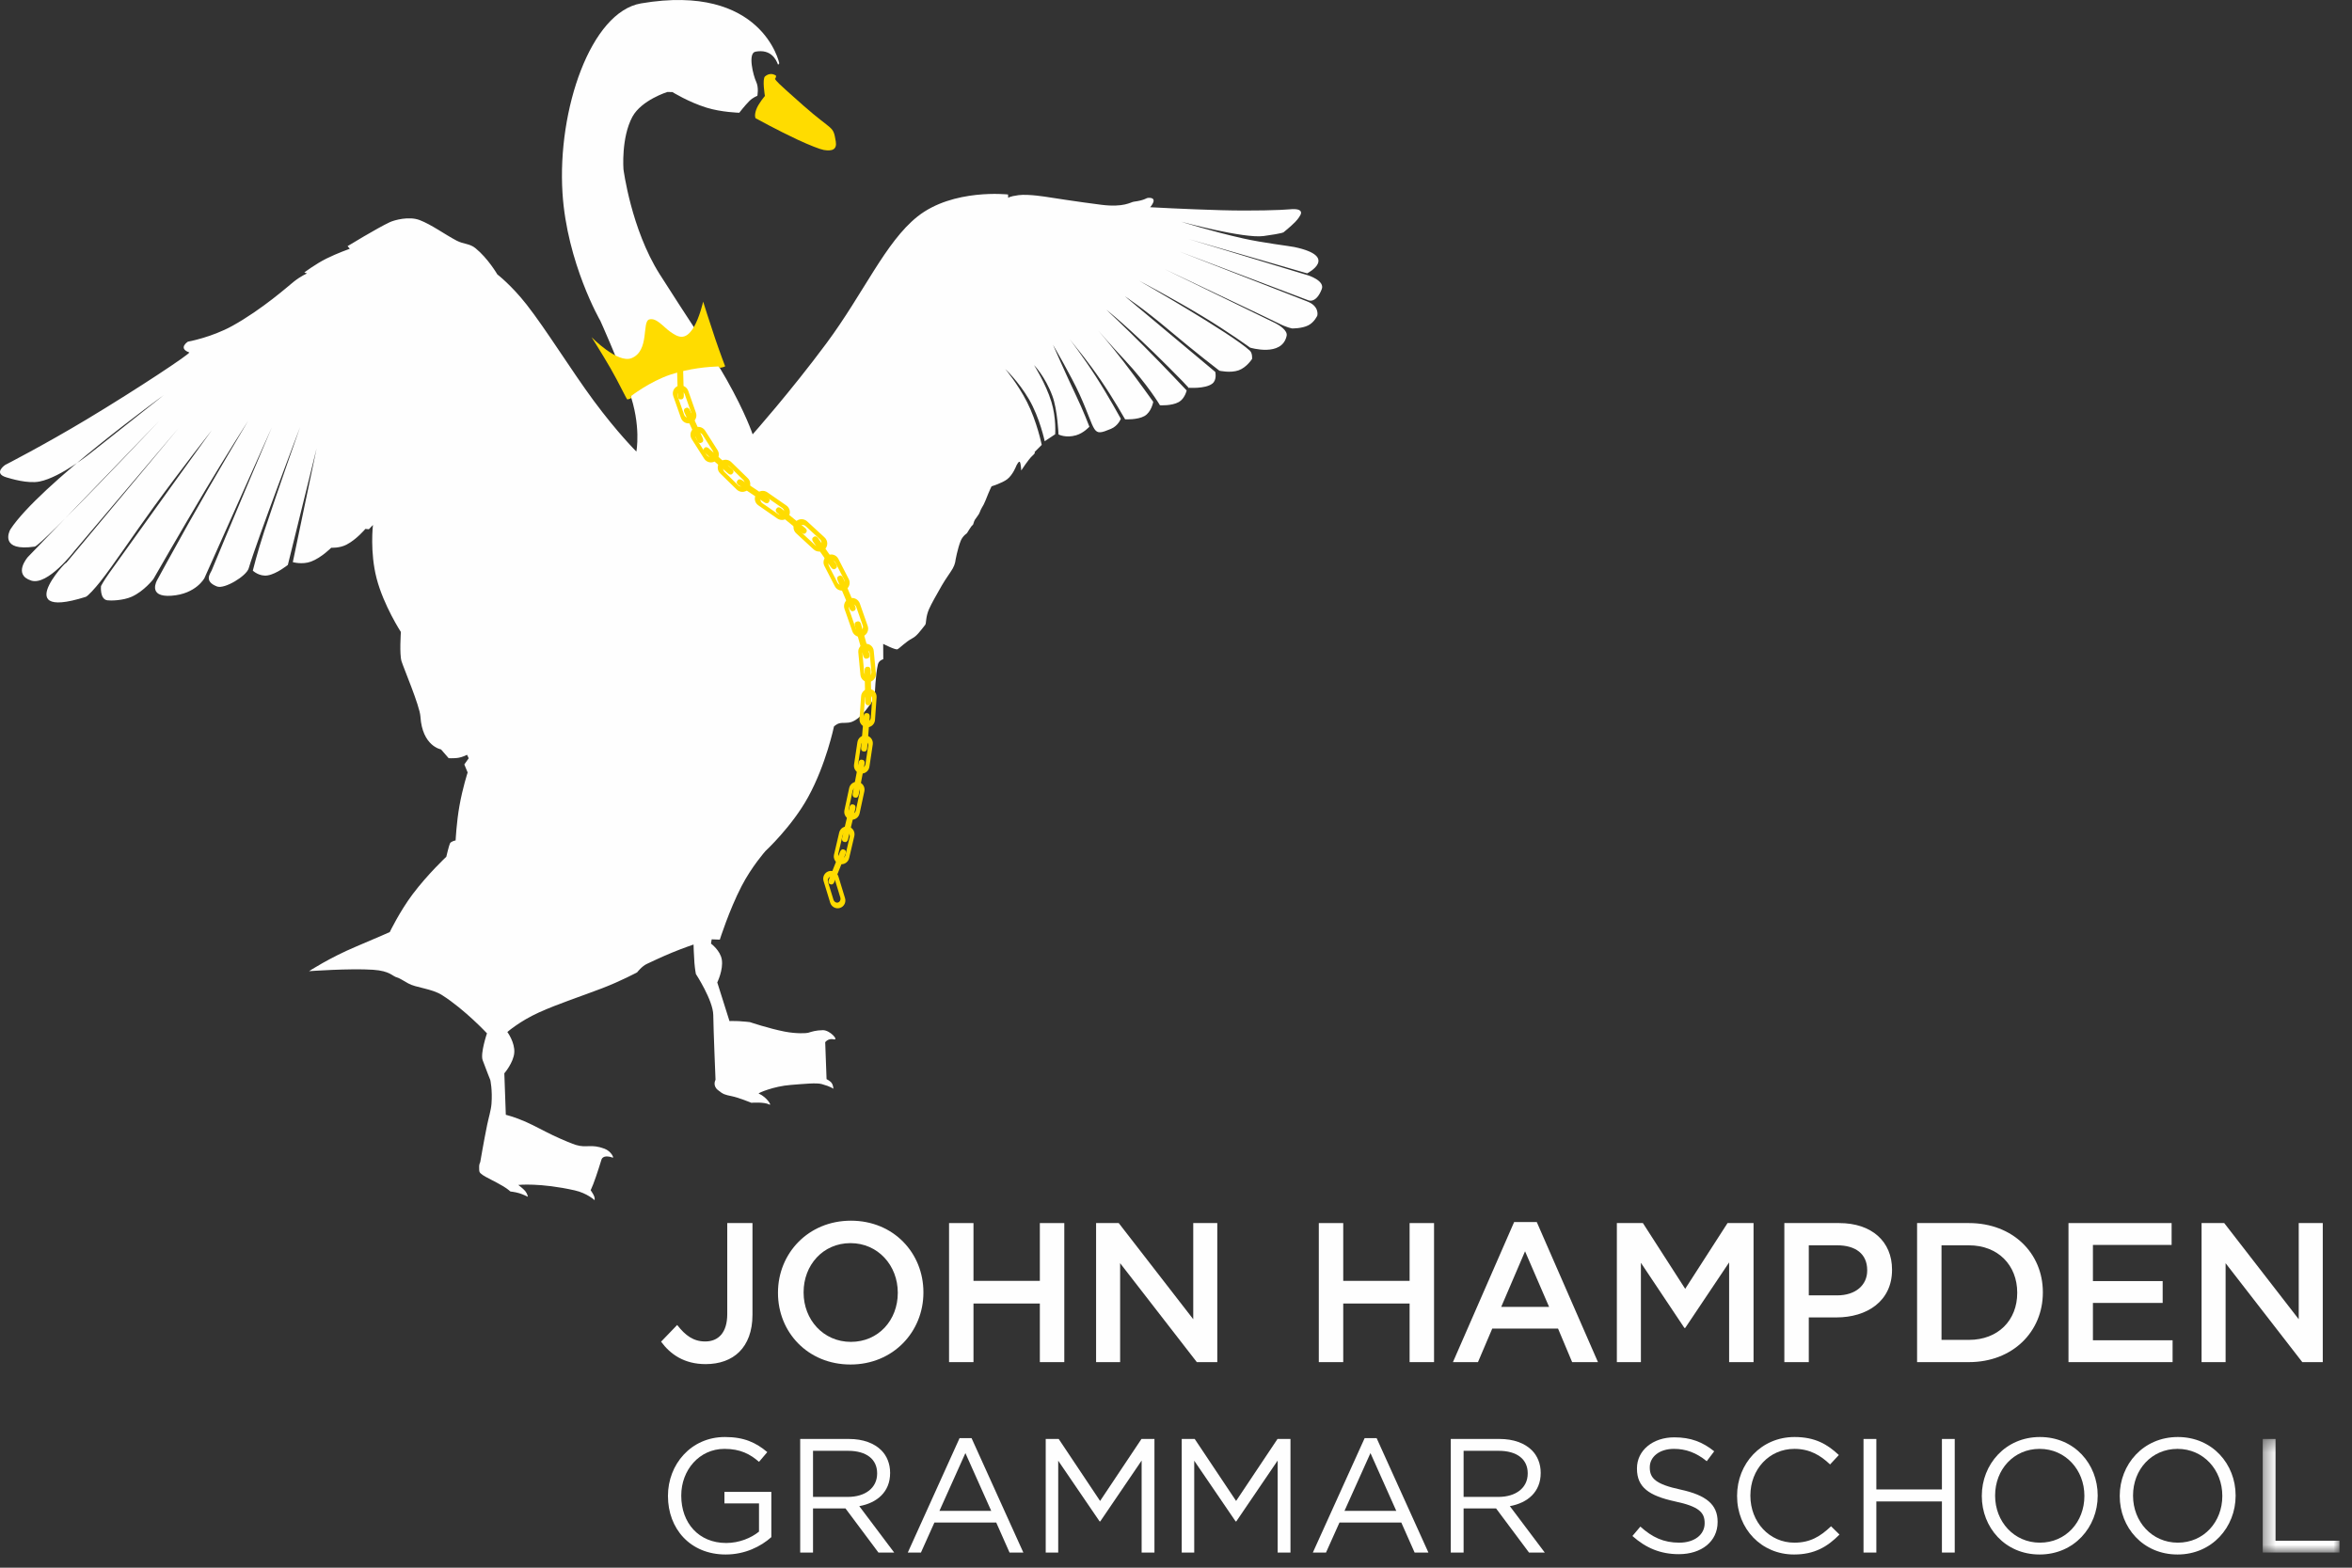 <?xml version="1.0" encoding="UTF-8"?>
<svg width="204px" height="136px" viewBox="0 0 204 136" version="1.1" xmlns="http://www.w3.org/2000/svg" xmlns:xlink="http://www.w3.org/1999/xlink">
    <rect x="0" y="0" width="204" height="136" fill="#333333" stroke="none"/>
    <title>Group 108</title>
    <defs>
        <polygon id="path-1" points="0.361 0.317 7.019 0.317 7.019 10.171 0.361 10.171"></polygon>
    </defs>
    <g id="Page-1" stroke="none" stroke-width="1" fill="none" fill-rule="evenodd">
        <g id="Desktop" transform="translate(-699, -32)">
            <g id="Group-108" transform="translate(699, 32)">
                <path d="M57.339,116.392 L58.735,114.944 C59.442,115.858 60.148,116.375 61.165,116.375 C62.303,116.375 63.078,115.617 63.078,113.997 L63.078,106.104 L65.266,106.104 L65.266,114.066 C65.266,115.496 64.836,116.564 64.129,117.271 C63.423,117.978 62.406,118.34 61.2,118.34 C59.338,118.34 58.132,117.478 57.339,116.392" id="Fill-1" fill="#FEFEFE"></path>
                <path d="M77.869,112.17 L77.869,112.135 C77.869,109.792 76.163,107.844 73.767,107.844 C71.372,107.844 69.7,109.757 69.7,112.101 L69.7,112.135 C69.7,114.479 71.407,116.41 73.802,116.41 C76.197,116.41 77.869,114.514 77.869,112.17 M67.478,112.17 L67.478,112.135 C67.478,108.74 70.097,105.897 73.802,105.897 C77.507,105.897 80.092,108.706 80.092,112.101 L80.092,112.135 C80.092,115.531 77.473,118.374 73.767,118.374 C70.062,118.374 67.478,115.565 67.478,112.17" id="Fill-3" fill="#FEFEFE"></path>
                <polygon id="Fill-5" fill="#FEFEFE" points="82.316 106.104 84.435 106.104 84.435 111.118 90.191 111.118 90.191 106.104 92.311 106.104 92.311 118.167 90.191 118.167 90.191 113.083 84.435 113.083 84.435 118.167 82.316 118.167"></polygon>
                <polygon id="Fill-7" fill="#FEFEFE" points="95.069 106.104 97.033 106.104 103.496 114.445 103.496 106.104 105.581 106.104 105.581 118.167 103.806 118.167 97.154 109.585 97.154 118.167 95.069 118.167"></polygon>
                <polygon id="Fill-9" fill="#FEFEFE" points="114.387 106.104 116.505 106.104 116.505 111.118 122.262 111.118 122.262 106.104 124.381 106.104 124.381 118.167 122.262 118.167 122.262 113.083 116.505 113.083 116.505 118.167 114.387 118.167"></polygon>
                <path d="M134.36,113.376 L132.275,108.551 L130.207,113.376 L134.36,113.376 Z M131.327,106.017 L133.292,106.017 L138.599,118.167 L136.359,118.167 L135.136,115.255 L129.431,115.255 L128.191,118.167 L126.02,118.167 L131.327,106.017 Z" id="Fill-11" fill="#FEFEFE"></path>
                <polygon id="Fill-13" fill="#FEFEFE" points="140.238 106.104 142.496 106.104 146.165 111.808 149.837 106.104 152.094 106.104 152.094 118.167 149.975 118.167 149.975 109.516 146.165 115.203 146.097 115.203 142.323 109.551 142.323 118.167 140.238 118.167"></polygon>
                <path d="M159.349,112.376 C160.952,112.376 161.951,111.48 161.951,110.223 L161.951,110.188 C161.951,108.774 160.935,108.033 159.349,108.033 L156.885,108.033 L156.885,112.376 L159.349,112.376 Z M154.765,106.104 L159.521,106.104 C162.348,106.104 164.105,107.707 164.105,110.137 L164.105,110.17 C164.105,112.876 161.934,114.289 159.28,114.289 L156.885,114.289 L156.885,118.167 L154.765,118.167 L154.765,106.104 Z" id="Fill-15" fill="#FEFEFE"></path>
                <path d="M168.397,108.034 L168.397,116.237 L170.775,116.237 C173.309,116.237 174.963,114.531 174.963,112.17 L174.963,112.135 C174.963,109.774 173.309,108.034 170.775,108.034 L168.397,108.034 Z M166.278,106.104 L170.775,106.104 C174.566,106.104 177.186,108.706 177.186,112.101 L177.186,112.135 C177.186,115.531 174.566,118.167 170.775,118.167 L166.278,118.167 L166.278,106.104 Z" id="Fill-17" fill="#FEFEFE"></path>
                <polygon id="Fill-19" fill="#FEFEFE" points="179.41 106.104 188.354 106.104 188.354 108 181.529 108 181.529 111.136 187.578 111.136 187.578 113.032 181.529 113.032 181.529 116.271 188.439 116.271 188.439 118.167 179.41 118.167"></polygon>
                <polygon id="Fill-21" fill="#FEFEFE" points="190.952 106.104 192.917 106.104 199.379 114.445 199.379 106.104 201.465 106.104 201.465 118.167 199.689 118.167 193.037 109.585 193.037 118.167 190.952 118.167"></polygon>
                <path d="M57.935,129.788 L57.935,129.76 C57.935,127.057 59.919,124.664 62.876,124.664 C64.537,124.664 65.565,125.143 66.551,125.973 L65.832,126.818 C65.072,126.157 64.227,125.692 62.834,125.692 C60.651,125.692 59.089,127.536 59.089,129.732 L59.089,129.76 C59.089,132.111 60.595,133.857 62.988,133.857 C64.115,133.857 65.156,133.421 65.832,132.871 L65.832,130.423 L62.834,130.423 L62.834,129.422 L66.902,129.422 L66.902,133.35 C65.987,134.167 64.608,134.856 62.946,134.856 C59.849,134.856 57.935,132.604 57.935,129.788" id="Fill-23" fill="#FEFEFE"></path>
                <path d="M73.544,129.859 C75.022,129.859 76.078,129.099 76.078,127.832 L76.078,127.804 C76.078,126.593 75.149,125.861 73.558,125.861 L70.517,125.861 L70.517,129.859 L73.544,129.859 Z M69.405,124.833 L73.643,124.833 C74.854,124.833 75.825,125.199 76.444,125.819 C76.923,126.297 77.204,126.987 77.204,127.762 L77.204,127.789 C77.204,129.422 76.078,130.379 74.53,130.661 L77.556,134.687 L76.191,134.687 L73.333,130.858 L70.517,130.858 L70.517,134.687 L69.405,134.687 L69.405,124.833 Z" id="Fill-25" fill="#FEFEFE"></path>
                <path d="M85.973,131.07 L83.734,126.058 L81.482,131.07 L85.973,131.07 Z M83.227,124.763 L84.269,124.763 L88.76,134.688 L87.563,134.688 L86.409,132.084 L81.045,132.084 L79.877,134.688 L78.737,134.688 L83.227,124.763 Z" id="Fill-27" fill="#FEFEFE"></path>
                <polygon id="Fill-29" fill="#FEFEFE" points="90.7 124.833 91.826 124.833 95.416 130.211 99.005 124.833 100.131 124.833 100.131 134.687 99.019 134.687 99.019 126.706 95.43 131.985 95.374 131.985 91.784 126.72 91.784 134.687 90.7 134.687"></polygon>
                <polygon id="Fill-31" fill="#FEFEFE" points="102.497 124.833 103.623 124.833 107.213 130.211 110.804 124.833 111.929 124.833 111.929 134.687 110.817 134.687 110.817 126.706 107.228 131.985 107.171 131.985 103.581 126.72 103.581 134.687 102.497 134.687"></polygon>
                <path d="M121.105,131.07 L118.867,126.058 L116.614,131.07 L121.105,131.07 Z M118.361,124.763 L119.402,124.763 L123.893,134.688 L122.696,134.688 L121.542,132.084 L116.178,132.084 L115.01,134.688 L113.869,134.688 L118.361,124.763 Z" id="Fill-33" fill="#FEFEFE"></path>
                <path d="M129.972,129.859 C131.45,129.859 132.506,129.099 132.506,127.832 L132.506,127.804 C132.506,126.593 131.577,125.861 129.986,125.861 L126.945,125.861 L126.945,129.859 L129.972,129.859 Z M125.832,124.833 L130.07,124.833 C131.281,124.833 132.253,125.199 132.871,125.819 C133.35,126.297 133.632,126.987 133.632,127.762 L133.632,127.789 C133.632,129.422 132.506,130.379 130.957,130.661 L133.984,134.687 L132.618,134.687 L129.761,130.858 L126.945,130.858 L126.945,134.687 L125.832,134.687 L125.832,124.833 Z" id="Fill-35" fill="#FEFEFE"></path>
                <path d="M141.587,133.251 L142.276,132.435 C143.304,133.364 144.289,133.829 145.655,133.829 C146.979,133.829 147.852,133.125 147.852,132.154 L147.852,132.125 C147.852,131.21 147.358,130.689 145.289,130.253 C143.023,129.76 141.981,129.028 141.981,127.41 L141.981,127.381 C141.981,125.833 143.347,124.692 145.218,124.692 C146.655,124.692 147.682,125.101 148.682,125.903 L148.034,126.762 C147.12,126.015 146.205,125.692 145.19,125.692 C143.909,125.692 143.093,126.396 143.093,127.283 L143.093,127.311 C143.093,128.24 143.6,128.761 145.768,129.226 C147.964,129.704 148.977,130.507 148.977,132.013 L148.977,132.041 C148.977,133.73 147.57,134.828 145.614,134.828 C144.05,134.828 142.769,134.307 141.587,133.251" id="Fill-37" fill="#FEFEFE"></path>
                <path d="M150.665,129.788 L150.665,129.76 C150.665,126.973 152.748,124.664 155.649,124.664 C157.436,124.664 158.506,125.298 159.491,126.227 L158.731,127.044 C157.901,126.255 156.972,125.692 155.634,125.692 C153.452,125.692 151.819,127.466 151.819,129.732 L151.819,129.76 C151.819,132.041 153.466,133.829 155.634,133.829 C156.985,133.829 157.872,133.308 158.815,132.407 L159.548,133.125 C158.521,134.167 157.393,134.856 155.606,134.856 C152.762,134.856 150.665,132.618 150.665,129.788" id="Fill-39" fill="#FEFEFE"></path>
                <polygon id="Fill-41" fill="#FEFEFE" points="161.631 124.833 162.744 124.833 162.744 129.212 168.432 129.212 168.432 124.833 169.543 124.833 169.543 134.687 168.432 134.687 168.432 130.253 162.744 130.253 162.744 134.687 161.631 134.687"></polygon>
                <path d="M180.789,129.788 L180.789,129.76 C180.789,127.522 179.156,125.692 176.904,125.692 C174.651,125.692 173.046,127.494 173.046,129.732 L173.046,129.76 C173.046,131.999 174.679,133.829 176.932,133.829 C179.184,133.829 180.789,132.026 180.789,129.788 M171.892,129.788 L171.892,129.76 C171.892,127.044 173.933,124.664 176.932,124.664 C179.93,124.664 181.943,127.015 181.943,129.732 L181.943,129.76 C181.943,132.477 179.902,134.856 176.904,134.856 C173.905,134.856 171.892,132.505 171.892,129.788" id="Fill-43" fill="#FEFEFE"></path>
                <path d="M192.752,129.788 L192.752,129.76 C192.752,127.522 191.119,125.692 188.867,125.692 C186.614,125.692 185.009,127.494 185.009,129.732 L185.009,129.76 C185.009,131.999 186.642,133.829 188.895,133.829 C191.147,133.829 192.752,132.026 192.752,129.788 M183.855,129.788 L183.855,129.76 C183.855,127.044 185.896,124.664 188.895,124.664 C191.893,124.664 193.906,127.015 193.906,129.732 L193.906,129.76 C193.906,132.477 191.865,134.856 188.867,134.856 C185.868,134.856 183.855,132.505 183.855,129.788" id="Fill-45" fill="#FEFEFE"></path>
                <g id="Group-49" transform="translate(195.894, 124.516)">
                    <mask id="mask-2" fill="white">
                        <use xlink:href="#path-1"></use>
                    </mask>
                    <g id="Clip-48"></g>
                    <polygon id="Fill-47" fill="#FEFEFE" mask="url(#mask-2)" points="0.361 0.317 1.473 0.317 1.473 9.144 7.02 9.144 7.02 10.171 0.361 10.171"></polygon>
                </g>
                <path d="M41.558,101.192 C41.565,101.704 41.538,101.689 41.878,101.943 C42.086,102.099 43.026,102.538 43.645,102.91 C44.034,103.143 44.269,103.364 44.269,103.364 C44.269,103.364 44.679,103.406 45.045,103.517 C45.377,103.617 45.782,103.822 45.782,103.822 C45.782,103.822 45.762,103.578 45.548,103.318 C45.382,103.116 44.954,102.797 44.954,102.797 C44.954,102.797 46.827,102.588 49.851,103.268 C50.925,103.509 51.569,104.116 51.569,104.116 C51.569,104.116 51.61,103.992 51.539,103.789 C51.472,103.598 51.229,103.252 51.229,103.252 C51.229,103.252 51.319,103.075 51.465,102.7 C51.762,101.934 52.168,100.598 52.168,100.598 C52.168,100.598 52.283,100.111 53.139,100.428 C53.281,100.481 53.02,99.875 52.433,99.653 C51.269,99.212 50.882,99.612 49.954,99.327 C49.701,99.249 48.928,98.95 47.955,98.487 C47.197,98.126 46.295,97.627 45.576,97.309 C44.639,96.896 43.872,96.711 43.872,96.711 L43.743,93.112 C43.743,93.112 44.54,92.189 44.606,91.319 C44.672,90.435 44.006,89.528 44.006,89.528 C44.006,89.528 45.082,88.585 46.74,87.834 C48.423,87.072 50.526,86.388 52.23,85.732 C53.864,85.105 55.262,84.353 55.262,84.353 C55.262,84.353 55.673,83.816 56.11,83.619 C56.338,83.515 57.318,83.041 58.299,82.636 C59.188,82.269 60.155,81.939 60.155,81.939 C60.155,81.939 60.175,82.814 60.231,83.531 C60.273,84.063 60.357,84.495 60.357,84.495 C60.357,84.495 61.848,86.778 61.865,88.052 C61.881,89.328 62.061,93.675 62.061,93.675 C62.061,93.675 61.782,94.167 62.258,94.557 C62.733,94.946 62.869,94.971 63.485,95.1 C63.765,95.158 64.137,95.28 64.46,95.396 C64.849,95.537 65.167,95.669 65.167,95.669 C65.167,95.669 66.285,95.58 66.722,95.818 C66.986,95.962 66.514,95.173 65.803,94.865 C65.73,94.835 67.071,94.237 68.587,94.12 C69.757,94.03 70.813,93.918 71.276,94.046 C72.097,94.272 72.277,94.455 72.277,94.455 C72.277,94.455 72.294,94.196 72.137,93.957 C72.025,93.784 71.692,93.616 71.692,93.616 L71.574,90.415 C71.574,90.415 71.833,90.05 72.311,90.165 C72.79,90.279 71.994,89.358 71.367,89.369 C70.74,89.381 70.404,89.502 70.089,89.597 C69.954,89.637 69.098,89.694 68.06,89.494 C66.678,89.225 65.043,88.671 65.043,88.671 C65.043,88.671 64.537,88.609 64.048,88.584 C63.663,88.565 63.271,88.579 63.271,88.579 L62.212,85.226 C62.212,85.226 62.749,84.132 62.605,83.244 C62.478,82.455 61.668,81.859 61.668,81.859 L61.727,81.489 L62.433,81.516 C62.433,81.516 63.233,78.986 64.314,76.888 C65.194,75.179 66.398,73.823 66.398,73.823 C66.398,73.823 68.688,71.706 70.092,69.15 C71.648,66.321 72.334,63.027 72.334,63.027 C72.334,63.027 72.515,62.822 72.814,62.745 C73.093,62.672 73.493,62.761 73.87,62.626 C74.313,62.467 74.735,62.062 75.056,61.663 C75.939,60.562 75.877,60.267 75.877,60.267 C75.877,60.267 75.935,58.526 76.148,57.632 C76.232,57.284 76.612,57.185 76.612,57.185 L76.603,55.857 C76.603,55.857 77.665,56.407 77.844,56.325 C78.021,56.242 78.553,55.681 79.133,55.373 C79.523,55.165 79.76,54.818 80.249,54.204 C80.355,54.071 80.267,53.557 80.58,52.839 C80.791,52.356 81.255,51.555 81.679,50.807 C82.013,50.218 82.414,49.703 82.635,49.318 C82.85,48.942 82.873,48.614 82.873,48.614 C82.873,48.614 83.049,47.602 83.33,46.911 C83.502,46.489 83.865,46.262 83.865,46.262 C83.865,46.262 84.258,45.6 84.347,45.565 C84.436,45.529 84.446,45.272 84.553,45.097 C84.659,44.923 84.924,44.624 84.983,44.428 C85.041,44.232 85.272,43.851 85.325,43.758 C85.379,43.666 85.595,43.141 85.709,42.844 C85.822,42.547 86.004,42.19 86.004,42.19 C86.004,42.19 86.934,41.904 87.364,41.571 C87.859,41.187 88.15,40.408 88.15,40.408 C88.15,40.408 88.382,39.918 88.466,40.094 C88.552,40.269 88.577,40.814 88.577,40.814 C88.577,40.814 89.214,39.832 89.541,39.541 C89.871,39.25 89.726,39.222 89.726,39.222 L90.354,38.594 C90.354,38.594 89.938,36.566 89.087,34.894 C88.251,33.253 87.186,32.012 87.186,32.012 C87.186,32.012 88.328,33.07 89.244,34.632 C90.181,36.229 90.613,38.278 90.613,38.278 L91.521,37.673 C91.521,37.673 91.623,36.269 91.196,34.87 C90.711,33.281 89.687,31.672 89.687,31.672 C89.687,31.672 90.643,32.639 91.277,34.343 C91.726,35.552 91.81,37.689 91.81,37.689 C91.81,37.689 92.435,38.024 93.339,37.76 C94.004,37.566 94.488,37.016 94.488,37.016 C94.488,37.016 93.967,35.634 93.287,34.219 C92.543,32.671 91.33,29.91 91.33,29.91 C91.33,29.91 92.91,32.609 93.636,34.212 C95.137,37.523 94.662,37.911 96.354,37.206 C96.985,36.944 97.216,36.328 97.216,36.328 C97.216,36.328 96.17,34.411 95.039,32.649 C93.949,30.954 92.771,29.412 92.771,29.412 C92.771,29.412 93.028,29.746 93.438,30.255 C93.301,30.085 94.412,31.419 95.477,32.983 C96.555,34.564 97.586,36.376 97.586,36.376 C97.586,36.376 98.653,36.438 99.262,36.094 C99.872,35.751 100.026,34.858 100.026,34.858 C100.026,34.858 98.709,33.002 97.432,31.346 C96.348,29.94 95.271,28.693 95.271,28.693 C95.271,28.693 96.286,29.875 97.539,31.212 C99.552,33.359 100.609,35.158 100.609,35.158 C100.609,35.158 101.617,35.225 102.241,34.879 C102.767,34.588 102.925,33.874 102.925,33.874 C102.925,33.874 101.05,31.875 99.217,30.031 C97.579,28.383 95.96,26.868 95.96,26.868 C95.96,26.868 97.843,28.332 101.346,31.836 C103.629,34.119 103.047,33.635 103.047,33.635 C103.047,33.635 104.517,33.759 105.144,33.284 C105.577,32.956 105.404,32.262 105.404,32.262 L97.56,25.696 C97.56,25.696 99.209,26.791 101.337,28.588 C103.696,30.578 105.765,32.16 105.765,32.16 C105.765,32.16 106.725,32.381 107.439,32.123 C108.142,31.868 108.599,31.134 108.599,31.134 C108.599,31.134 108.645,30.645 108.408,30.423 C106.834,28.953 98.8,24.353 98.8,24.353 C98.8,24.353 101.741,25.894 104.27,27.419 C106.541,28.787 108.428,30.157 108.428,30.157 C108.428,30.157 111.198,30.999 111.597,29.133 C111.697,28.663 110.95,28.206 110.626,28.038 C110.453,27.949 100.989,23.335 100.989,23.335 C100.989,23.335 110.516,27.849 110.904,28.053 C111.589,28.412 112.075,28.493 112.075,28.493 C112.075,28.493 112.915,28.509 113.477,28.223 C114.006,27.953 114.257,27.379 114.257,27.379 C114.257,27.379 114.469,26.571 113.382,26.149 C113.868,26.337 102.279,21.815 102.279,21.815 L113.439,26.037 C113.439,26.037 114.13,26.41 114.642,25.083 C114.928,24.341 113.45,23.884 113.45,23.884 L103.094,20.74 L113.376,23.715 C113.376,23.715 116.203,22.262 112.26,21.43 C111.827,21.339 109.569,21.076 107.832,20.687 C105.034,20.06 102.445,19.233 102.445,19.233 C102.445,19.233 107.875,20.714 109.605,20.476 C111.363,20.234 111.338,20.143 111.338,20.143 C111.338,20.143 111.937,19.665 112.336,19.259 C112.644,18.945 112.776,18.677 112.776,18.677 C112.776,18.677 113.229,18.018 111.838,18.16 C111.19,18.226 108.621,18.31 105.944,18.236 C102.88,18.151 99.759,17.977 99.759,17.977 C99.759,17.977 100.529,17.123 99.601,17.164 C99.373,17.173 99.36,17.362 98.33,17.5 C98.062,17.535 97.483,18.011 95.53,17.766 C93.577,17.523 90.863,17.096 90.863,17.096 C90.863,17.096 89.201,16.816 88.349,16.929 C87.498,17.042 87.446,17.169 87.446,17.169 L87.432,16.872 C87.432,16.872 82.66,16.334 79.578,18.786 C76.793,21.002 74.913,25.426 71.679,29.784 C68.529,34.028 65.281,37.68 65.281,37.68 C65.281,37.68 64.677,35.849 63.01,32.905 C61.664,30.524 59.527,27.447 57.206,23.77 C54.738,19.86 54.076,14.679 54.076,14.679 C54.076,14.679 53.867,11.952 54.849,10.134 C55.635,8.682 57.883,7.979 57.883,7.979 L58.324,7.988 C58.324,7.988 59.711,8.854 61.294,9.343 C62.576,9.74 64.121,9.781 64.121,9.781 C64.121,9.781 64.587,9.173 64.994,8.763 C65.312,8.445 65.688,8.315 65.688,8.315 C65.688,8.315 65.83,7.607 65.587,7.094 C65.343,6.583 64.834,4.61 65.528,4.482 C66.87,4.232 67.318,5.172 67.47,5.578 C67.503,5.666 67.59,5.484 67.59,5.484 C67.59,5.484 66.127,-1.496 55.601,0.294 C51.239,1.035 48.333,9.52 48.787,16.733 C49.17,22.821 52.075,27.841 52.075,27.841 C52.075,27.841 53.521,31.032 54.576,33.975 C55.635,36.925 55.195,39.173 55.195,39.173 C55.195,39.173 53.558,37.554 51.487,34.753 C49.595,32.195 47.339,28.543 45.674,26.421 C44.345,24.727 43.138,23.807 43.138,23.807 C43.138,23.807 42.335,22.422 41.241,21.532 C40.727,21.113 40.222,21.198 39.605,20.875 C38.596,20.348 37.42,19.48 36.391,19.09 C35.47,18.741 34.207,19.09 33.809,19.275 C32.713,19.786 30.147,21.353 30.147,21.353 L30.339,21.581 C30.339,21.581 29.267,21.959 28.324,22.426 C27.391,22.887 26.394,23.637 26.394,23.637 L26.631,23.724 C26.631,23.724 26.139,23.914 25.465,24.448 C25.07,24.762 22.758,26.827 20.161,28.266 C18.336,29.276 16.295,29.641 16.295,29.641 C16.295,29.641 15.407,30.212 16.414,30.573 C16.587,30.636 11.929,33.731 7.565,36.355 C3.822,38.605 0.446,40.335 0.446,40.335 C0.446,40.335 -0.618,41.058 0.542,41.408 C0.94,41.527 2.412,41.977 3.432,41.773 C5.322,41.395 8.015,39.18 8.015,39.18 L14.202,34.281 C14.202,34.281 3.428,42.086 0.912,45.908 C0.761,46.136 -0.003,47.86 3.015,47.419 C3.593,47.335 13.821,36.5 13.821,36.5 L2.415,48.325 C2.415,48.325 1.078,49.843 2.709,50.368 C4.138,50.829 6.431,47.821 6.431,47.821 L15.468,37.163 C15.468,37.163 9.892,43.867 5.615,48.985 C6.679,47.712 0.359,54.007 7.43,51.781 C7.629,51.718 8.261,51.007 8.672,50.491 C9.844,49.019 11.484,46.521 13.341,43.968 C15.804,40.582 18.372,37.318 18.372,37.318 C18.372,37.318 11.732,46.537 9.46,49.734 C8.986,50.4 8.76,50.841 8.76,50.841 C8.76,50.841 8.642,51.99 9.315,52.079 C9.596,52.117 10.657,52.107 11.421,51.768 C12.488,51.293 13.3,50.244 13.3,50.244 C13.3,50.244 15.58,46.255 17.801,42.533 C19.598,39.521 21.525,36.503 21.525,36.503 C21.525,36.503 18.557,41.466 16.327,45.446 C14.837,48.103 13.635,50.315 13.635,50.315 C13.635,50.315 12.734,51.834 14.874,51.681 C17.013,51.528 17.732,50.15 17.732,50.15 L23.574,37.075 C23.574,37.075 19.34,47.076 18.358,49.489 C18.252,49.749 17.649,50.427 18.826,50.88 C19.469,51.127 21.372,49.977 21.57,49.305 C22.305,46.821 26.031,37.046 26.031,37.046 C26.031,37.046 24.115,42.465 22.914,46.108 C22.314,47.932 21.927,49.504 21.927,49.504 C21.927,49.504 22.483,50.038 23.22,49.917 C24.002,49.789 24.967,49.006 24.967,49.006 L27.463,38.885 L25.397,48.766 C25.397,48.766 26.219,49.003 26.984,48.716 C27.876,48.381 28.731,47.516 28.731,47.516 C28.731,47.516 29.442,47.566 30.053,47.251 C30.926,46.8 31.691,45.883 31.691,45.883 L31.991,45.915 L32.348,45.543 C32.348,45.543 32.068,47.889 32.669,50.193 C33.279,52.53 34.771,54.828 34.771,54.828 C34.771,54.828 34.635,56.753 34.827,57.366 C35.02,57.981 36.406,61.241 36.464,62.15 C36.627,64.747 38.252,65.012 38.252,65.012 L38.915,65.776 C38.915,65.776 39.313,65.791 39.644,65.757 C40.043,65.717 40.511,65.482 40.511,65.482 L40.653,65.781 L40.273,66.317 L40.562,67.014 C40.562,67.014 40.129,68.33 39.847,69.925 C39.598,71.325 39.518,72.908 39.518,72.908 C39.518,72.908 39.116,72.978 39.026,73.172 C38.935,73.366 38.709,74.327 38.709,74.327 C38.709,74.327 37.096,75.836 35.784,77.583 C34.66,79.083 33.807,80.858 33.807,80.858 C33.807,80.858 32.958,81.244 30.929,82.098 C28.582,83.083 26.804,84.251 26.804,84.251 C26.804,84.251 30.355,83.994 32.359,84.129 C33.859,84.232 34.035,84.703 34.435,84.793 C34.601,84.83 34.961,85.058 35.414,85.315 C36.06,85.684 37.452,85.76 38.34,86.326 C40.326,87.591 42.237,89.644 42.237,89.644 C42.237,89.644 41.647,91.388 41.863,91.972 C42.179,92.831 42.527,93.697 42.527,93.697 C42.527,93.697 42.722,94.559 42.629,95.762 C42.587,96.313 42.374,96.988 42.252,97.591 C41.957,99.032 41.655,100.81 41.655,100.81 C41.655,100.81 41.555,101.003 41.558,101.192" id="Fill-50" fill="#FEFEFE"></path>
                <path d="M65.534,10.255 C65.534,10.255 65.402,10.049 65.588,9.516 C65.775,8.984 66.344,8.327 66.344,8.327 C66.344,8.327 66.092,6.843 66.358,6.626 C66.897,6.187 67.323,6.584 67.323,6.584 C67.323,6.584 67.257,6.904 67.196,6.824 C67.413,7.109 67.234,6.997 69.669,9.148 C72.277,11.449 72.254,10.842 72.491,12.269 C72.61,12.984 72.167,13.132 71.45,13.01 C71.13,12.956 70.218,12.6 69.175,12.115 C67.485,11.329 65.534,10.255 65.534,10.255" id="Fill-52" fill="#FFDC00"></path>
                <path d="M51.312,29.255 C51.312,29.255 53.566,31.565 54.784,31.068 C56.357,30.428 55.666,27.909 56.305,27.714 C56.921,27.528 57.527,28.344 58.105,28.757 C58.811,29.264 59.43,29.583 60.144,28.434 C60.665,27.596 60.988,26.167 60.988,26.167 C60.988,26.167 61.521,27.878 62.03,29.375 C62.481,30.701 62.896,31.777 62.896,31.777 C62.896,31.777 62.766,31.867 62.448,31.907 C62.388,31.914 62.352,31.787 62.312,31.788 C61.437,31.817 59.789,31.953 58.172,32.491 C56.331,33.104 54.697,34.389 54.697,34.389 C54.697,34.389 54.78,34.417 54.764,34.506 C54.755,34.554 54.54,34.636 54.419,34.656 C54.35,34.668 53.694,33.23 52.958,31.959 C52.181,30.618 51.312,29.255 51.312,29.255" id="Fill-54" fill="#FFDC00"></path>
                <path d="M72.011,76.069 C72.176,76.019 72.358,76.134 72.417,76.327 L72.883,77.853 C72.941,78.045 72.855,78.243 72.689,78.293 C72.524,78.343 72.342,78.228 72.284,78.035 L71.818,76.511 C71.759,76.318 71.845,76.121 72.011,76.069 M71.876,75.581 C72.233,75.473 72.609,75.677 72.72,76.037 L73.294,77.918 C73.404,78.279 73.205,78.659 72.85,78.767 C72.494,78.876 72.117,78.672 72.007,78.312 L71.432,76.43 C71.322,76.069 71.521,75.69 71.876,75.581" id="Fill-56" fill="#FFDC00"></path>
                <path d="M73.47,72.204 C73.638,72.243 73.737,72.433 73.692,72.629 L73.327,74.183 C73.281,74.378 73.107,74.505 72.939,74.465 C72.77,74.426 72.671,74.235 72.716,74.04 L73.082,72.486 C73.127,72.29 73.301,72.164 73.47,72.204 M73.6,71.713 C73.962,71.799 74.185,72.164 74.099,72.532 L73.649,74.446 C73.563,74.812 73.2,75.041 72.838,74.956 C72.477,74.871 72.252,74.505 72.339,74.138 L72.788,72.224 C72.875,71.857 73.238,71.628 73.6,71.713" id="Fill-58" fill="#FFDC00"></path>
                <path d="M75.084,56.356 C75.256,56.34 75.411,56.489 75.43,56.689 L75.581,58.277 C75.6,58.477 75.476,58.653 75.303,58.669 C75.131,58.686 74.976,58.537 74.957,58.336 L74.807,56.748 C74.787,56.548 74.912,56.373 75.084,56.356 M75.05,55.85 C75.42,55.815 75.749,56.091 75.784,56.466 L75.97,58.424 C76.006,58.799 75.735,59.131 75.366,59.166 C74.995,59.201 74.666,58.926 74.63,58.551 L74.445,56.593 C74.409,56.219 74.68,55.886 75.05,55.85" id="Fill-60" fill="#FFDC00"></path>
                <path d="M75.045,64.305 C75.216,64.331 75.331,64.513 75.301,64.712 L75.064,66.29 C75.034,66.489 74.871,66.629 74.7,66.603 C74.529,66.577 74.414,66.395 74.444,66.197 L74.681,64.62 C74.711,64.42 74.874,64.28 75.045,64.305 M75.134,63.806 C75.502,63.862 75.754,64.208 75.699,64.581 L75.407,66.526 C75.351,66.899 75.007,67.155 74.639,67.1 C74.272,67.045 74.02,66.699 74.076,66.326 L74.368,64.381 C74.424,64.008 74.767,63.751 75.134,63.806" id="Fill-62" fill="#FFDC00"></path>
                <path d="M74.335,68.329 C74.504,68.366 74.607,68.555 74.565,68.751 L74.229,70.311 C74.187,70.508 74.016,70.638 73.846,70.601 C73.677,70.565 73.574,70.376 73.617,70.179 L73.952,68.62 C73.994,68.423 74.165,68.293 74.335,68.329 M74.455,67.838 C74.818,67.915 75.049,68.277 74.97,68.645 L74.556,70.568 C74.477,70.937 74.118,71.172 73.755,71.094 C73.392,71.015 73.162,70.654 73.241,70.286 L73.654,68.363 C73.733,67.995 74.092,67.759 74.455,67.838" id="Fill-64" fill="#FFDC00"></path>
                <path d="M73.838,52.421 C74.009,52.362 74.204,52.474 74.274,52.673 L74.825,54.252 C74.895,54.45 74.813,54.66 74.641,54.72 C74.47,54.78 74.276,54.667 74.206,54.468 L73.654,52.89 C73.585,52.691 73.667,52.481 73.838,52.421 M73.677,51.915 C74.045,51.787 74.448,51.985 74.579,52.358 L75.258,54.303 C75.389,54.675 75.196,55.082 74.829,55.21 C74.461,55.339 74.058,55.14 73.927,54.768 L73.247,52.823 C73.117,52.45 73.31,52.044 73.677,51.915" id="Fill-66" fill="#FFDC00"></path>
                <path d="M72.015,48.637 C72.17,48.557 72.371,48.638 72.464,48.819 L73.199,50.25 C73.292,50.43 73.241,50.641 73.086,50.72 C72.931,50.801 72.73,50.719 72.637,50.539 L71.902,49.108 C71.809,48.927 71.86,48.716 72.015,48.637 M71.795,48.176 C72.128,48.005 72.539,48.14 72.712,48.477 L73.618,50.242 C73.792,50.579 73.662,50.992 73.329,51.163 C72.996,51.334 72.585,51.199 72.411,50.861 L71.505,49.098 C71.331,48.76 71.461,48.347 71.795,48.176" id="Fill-68" fill="#FFDC00"></path>
                <path d="M69.387,45.635 C69.509,45.502 69.735,45.51 69.889,45.653 L71.115,46.783 C71.27,46.925 71.295,47.148 71.173,47.281 C71.051,47.414 70.825,47.406 70.671,47.264 L69.446,46.134 C69.291,45.992 69.265,45.769 69.387,45.635 M69.008,45.266 C69.271,44.98 69.719,44.965 70.009,45.232 L71.52,46.625 C71.81,46.892 71.831,47.34 71.568,47.625 C71.305,47.911 70.857,47.926 70.567,47.659 L69.056,46.266 C68.766,45.999 68.744,45.551 69.008,45.266" id="Fill-70" fill="#FFDC00"></path>
                <path d="M66.007,43.184 C66.108,43.038 66.327,43.016 66.496,43.132 L67.836,44.061 C68.005,44.178 68.06,44.391 67.959,44.536 C67.858,44.681 67.64,44.704 67.471,44.588 L66.131,43.659 C65.962,43.541 65.907,43.329 66.007,43.184 M65.59,42.877 C65.806,42.565 66.238,42.49 66.555,42.708 L68.206,43.853 C68.523,44.072 68.604,44.503 68.388,44.815 C68.171,45.128 67.74,45.203 67.423,44.983 L65.772,43.839 C65.455,43.62 65.374,43.189 65.59,42.877" id="Fill-72" fill="#FFDC00"></path>
                <path d="M62.806,40.46 C62.93,40.334 63.149,40.347 63.297,40.491 L64.462,41.631 C64.609,41.774 64.628,41.993 64.505,42.12 C64.381,42.246 64.161,42.232 64.015,42.088 L62.848,40.949 C62.701,40.805 62.682,40.587 62.806,40.46 M62.446,40.088 C62.712,39.816 63.15,39.814 63.425,40.084 L64.863,41.488 C65.138,41.756 65.145,42.195 64.88,42.467 C64.615,42.738 64.177,42.74 63.901,42.471 L62.464,41.067 C62.188,40.797 62.181,40.359 62.446,40.088" id="Fill-74" fill="#FFDC00"></path>
                <path d="M60.47,37.583 C60.619,37.488 60.829,37.552 60.94,37.725 L61.815,39.1 C61.926,39.273 61.894,39.491 61.745,39.585 C61.595,39.681 61.386,39.618 61.275,39.443 L60.399,38.069 C60.29,37.895 60.321,37.678 60.47,37.583 M60.204,37.139 C60.524,36.935 60.951,37.032 61.158,37.357 L62.238,39.053 C62.444,39.377 62.352,39.805 62.032,40.009 C61.712,40.213 61.284,40.116 61.078,39.791 L59.998,38.096 C59.791,37.771 59.883,37.343 60.204,37.139" id="Fill-76" fill="#FFDC00"></path>
                <path d="M58.973,33.972 C59.14,33.914 59.33,34.024 59.398,34.218 L59.939,35.756 C60.006,35.95 59.926,36.154 59.759,36.213 C59.592,36.272 59.402,36.162 59.334,35.968 L58.794,34.43 C58.726,34.236 58.806,34.031 58.973,33.972 M58.815,33.479 C59.174,33.354 59.567,33.546 59.695,33.909 L60.361,35.806 C60.488,36.168 60.3,36.565 59.943,36.69 C59.584,36.816 59.19,36.624 59.062,36.261 L58.397,34.364 C58.27,34.001 58.457,33.605 58.815,33.479" id="Fill-78" fill="#FFDC00"></path>
                <path d="M59.42,35.425 L59.528,35.376 C59.629,35.329 59.765,35.409 59.832,35.554 L60.96,38.03 C61.025,38.176 60.997,38.33 60.895,38.377 L60.787,38.427 C60.686,38.472 60.55,38.392 60.484,38.248 L59.356,35.771 C59.289,35.627 59.318,35.471 59.42,35.425" id="Fill-80" fill="#FFDC00"></path>
                <path d="M58.911,31.35 L59.03,31.346 C59.141,31.343 59.235,31.47 59.239,31.63 L59.31,34.35 C59.315,34.509 59.227,34.64 59.116,34.643 L58.997,34.647 C58.886,34.649 58.791,34.523 58.787,34.364 L58.716,31.643 C58.712,31.484 58.799,31.352 58.911,31.35" id="Fill-82" fill="#FFDC00"></path>
                <path d="M61.034,38.935 L61.113,38.846 C61.186,38.762 61.343,38.779 61.462,38.885 L63.503,40.686 C63.622,40.791 63.659,40.945 63.584,41.029 L63.506,41.118 C63.432,41.201 63.275,41.184 63.156,41.078 L61.116,39.277 C60.997,39.171 60.96,39.018 61.034,38.935" id="Fill-84" fill="#FFDC00"></path>
                <path d="M63.927,41.753 L63.993,41.655 C64.055,41.562 64.213,41.559 64.345,41.647 L66.606,43.161 C66.739,43.25 66.795,43.397 66.733,43.489 L66.667,43.588 C66.605,43.681 66.447,43.684 66.315,43.596 L64.054,42.082 C63.921,41.993 63.864,41.846 63.927,41.753" id="Fill-86" fill="#FFDC00"></path>
                <path d="M67.318,44.159 L67.393,44.067 C67.465,43.981 67.621,43.992 67.744,44.093 L69.849,45.819 C69.972,45.92 70.015,46.072 69.943,46.158 L69.869,46.25 C69.797,46.336 69.641,46.325 69.518,46.224 L67.413,44.498 C67.29,44.397 67.247,44.246 67.318,44.159" id="Fill-88" fill="#FFDC00"></path>
                <path d="M70.517,46.624 L70.615,46.555 C70.708,46.491 70.857,46.546 70.949,46.677 L72.525,48.934 C72.617,49.066 72.617,49.225 72.524,49.29 L72.426,49.359 C72.333,49.423 72.183,49.368 72.091,49.236 L70.516,46.98 C70.424,46.848 70.424,46.689 70.517,46.624" id="Fill-90" fill="#FFDC00"></path>
                <path d="M72.72,49.986 L72.829,49.939 C72.931,49.896 73.064,49.98 73.126,50.127 L74.183,52.627 C74.245,52.774 74.212,52.928 74.109,52.971 L74,53.017 C73.898,53.06 73.764,52.976 73.703,52.83 L72.646,50.329 C72.584,50.183 72.617,50.029 72.72,49.986" id="Fill-92" fill="#FFDC00"></path>
                <path d="M74.27,53.94 L74.392,53.906 C74.507,53.874 74.635,53.973 74.678,54.128 L75.415,56.768 C75.458,56.922 75.4,57.074 75.285,57.106 L75.163,57.14 C75.048,57.172 74.92,57.073 74.877,56.918 L74.14,54.278 C74.097,54.124 74.155,53.973 74.27,53.94" id="Fill-94" fill="#FFDC00"></path>
                <path d="M75.188,57.846 L75.308,57.844 C75.421,57.841 75.515,57.97 75.518,58.13 L75.575,60.881 C75.579,61.041 75.49,61.174 75.377,61.176 L75.257,61.179 C75.144,61.181 75.05,61.053 75.047,60.892 L74.99,58.141 C74.986,57.98 75.076,57.848 75.188,57.846" id="Fill-96" fill="#FFDC00"></path>
                <path d="M75.139,61.864 L75.258,61.873 C75.371,61.883 75.451,62.02 75.438,62.18 L75.213,64.922 C75.199,65.082 75.098,65.205 74.986,65.196 L74.866,65.186 C74.753,65.177 74.673,65.039 74.686,64.879 L74.912,62.138 C74.925,61.977 75.027,61.854 75.139,61.864" id="Fill-98" fill="#FFDC00"></path>
                <path d="M74.724,65.903 L74.842,65.925 C74.952,65.947 75.018,66.092 74.988,66.25 L74.476,68.953 C74.446,69.11 74.332,69.222 74.221,69.2 L74.103,69.178 C73.992,69.157 73.926,69.012 73.957,68.854 L74.468,66.152 C74.498,65.993 74.613,65.882 74.724,65.903" id="Fill-100" fill="#FFDC00"></path>
                <path d="M73.946,69.781 L74.063,69.808 C74.172,69.835 74.231,69.983 74.193,70.14 L73.554,72.815 C73.516,72.971 73.397,73.077 73.288,73.051 L73.171,73.023 C73.061,72.997 73.003,72.849 73.04,72.692 L73.679,70.017 C73.717,69.86 73.836,69.755 73.946,69.781" id="Fill-102" fill="#FFDC00"></path>
                <path d="M73.158,73.686 L73.266,73.729 C73.367,73.77 73.402,73.92 73.345,74.065 L72.352,76.537 C72.294,76.681 72.165,76.766 72.063,76.724 L71.955,76.682 C71.854,76.64 71.819,76.49 71.877,76.346 L72.869,73.874 C72.927,73.73 73.057,73.646 73.158,73.686" id="Fill-104" fill="#FFDC00"></path>
                <path d="M75.358,60.273 C75.531,60.285 75.659,60.458 75.645,60.659 L75.532,62.249 C75.518,62.45 75.367,62.603 75.194,62.591 C75.021,62.579 74.892,62.406 74.907,62.206 L75.019,60.614 C75.034,60.414 75.185,60.261 75.358,60.273 M75.408,59.769 C75.778,59.795 76.058,60.12 76.031,60.496 L75.893,62.458 C75.866,62.834 75.543,63.117 75.173,63.092 C74.802,63.065 74.523,62.739 74.55,62.363 L74.688,60.402 C74.714,60.026 75.037,59.742 75.408,59.769" id="Fill-106" fill="#FFDC00"></path>
            </g>
        </g>
    </g>
</svg>
